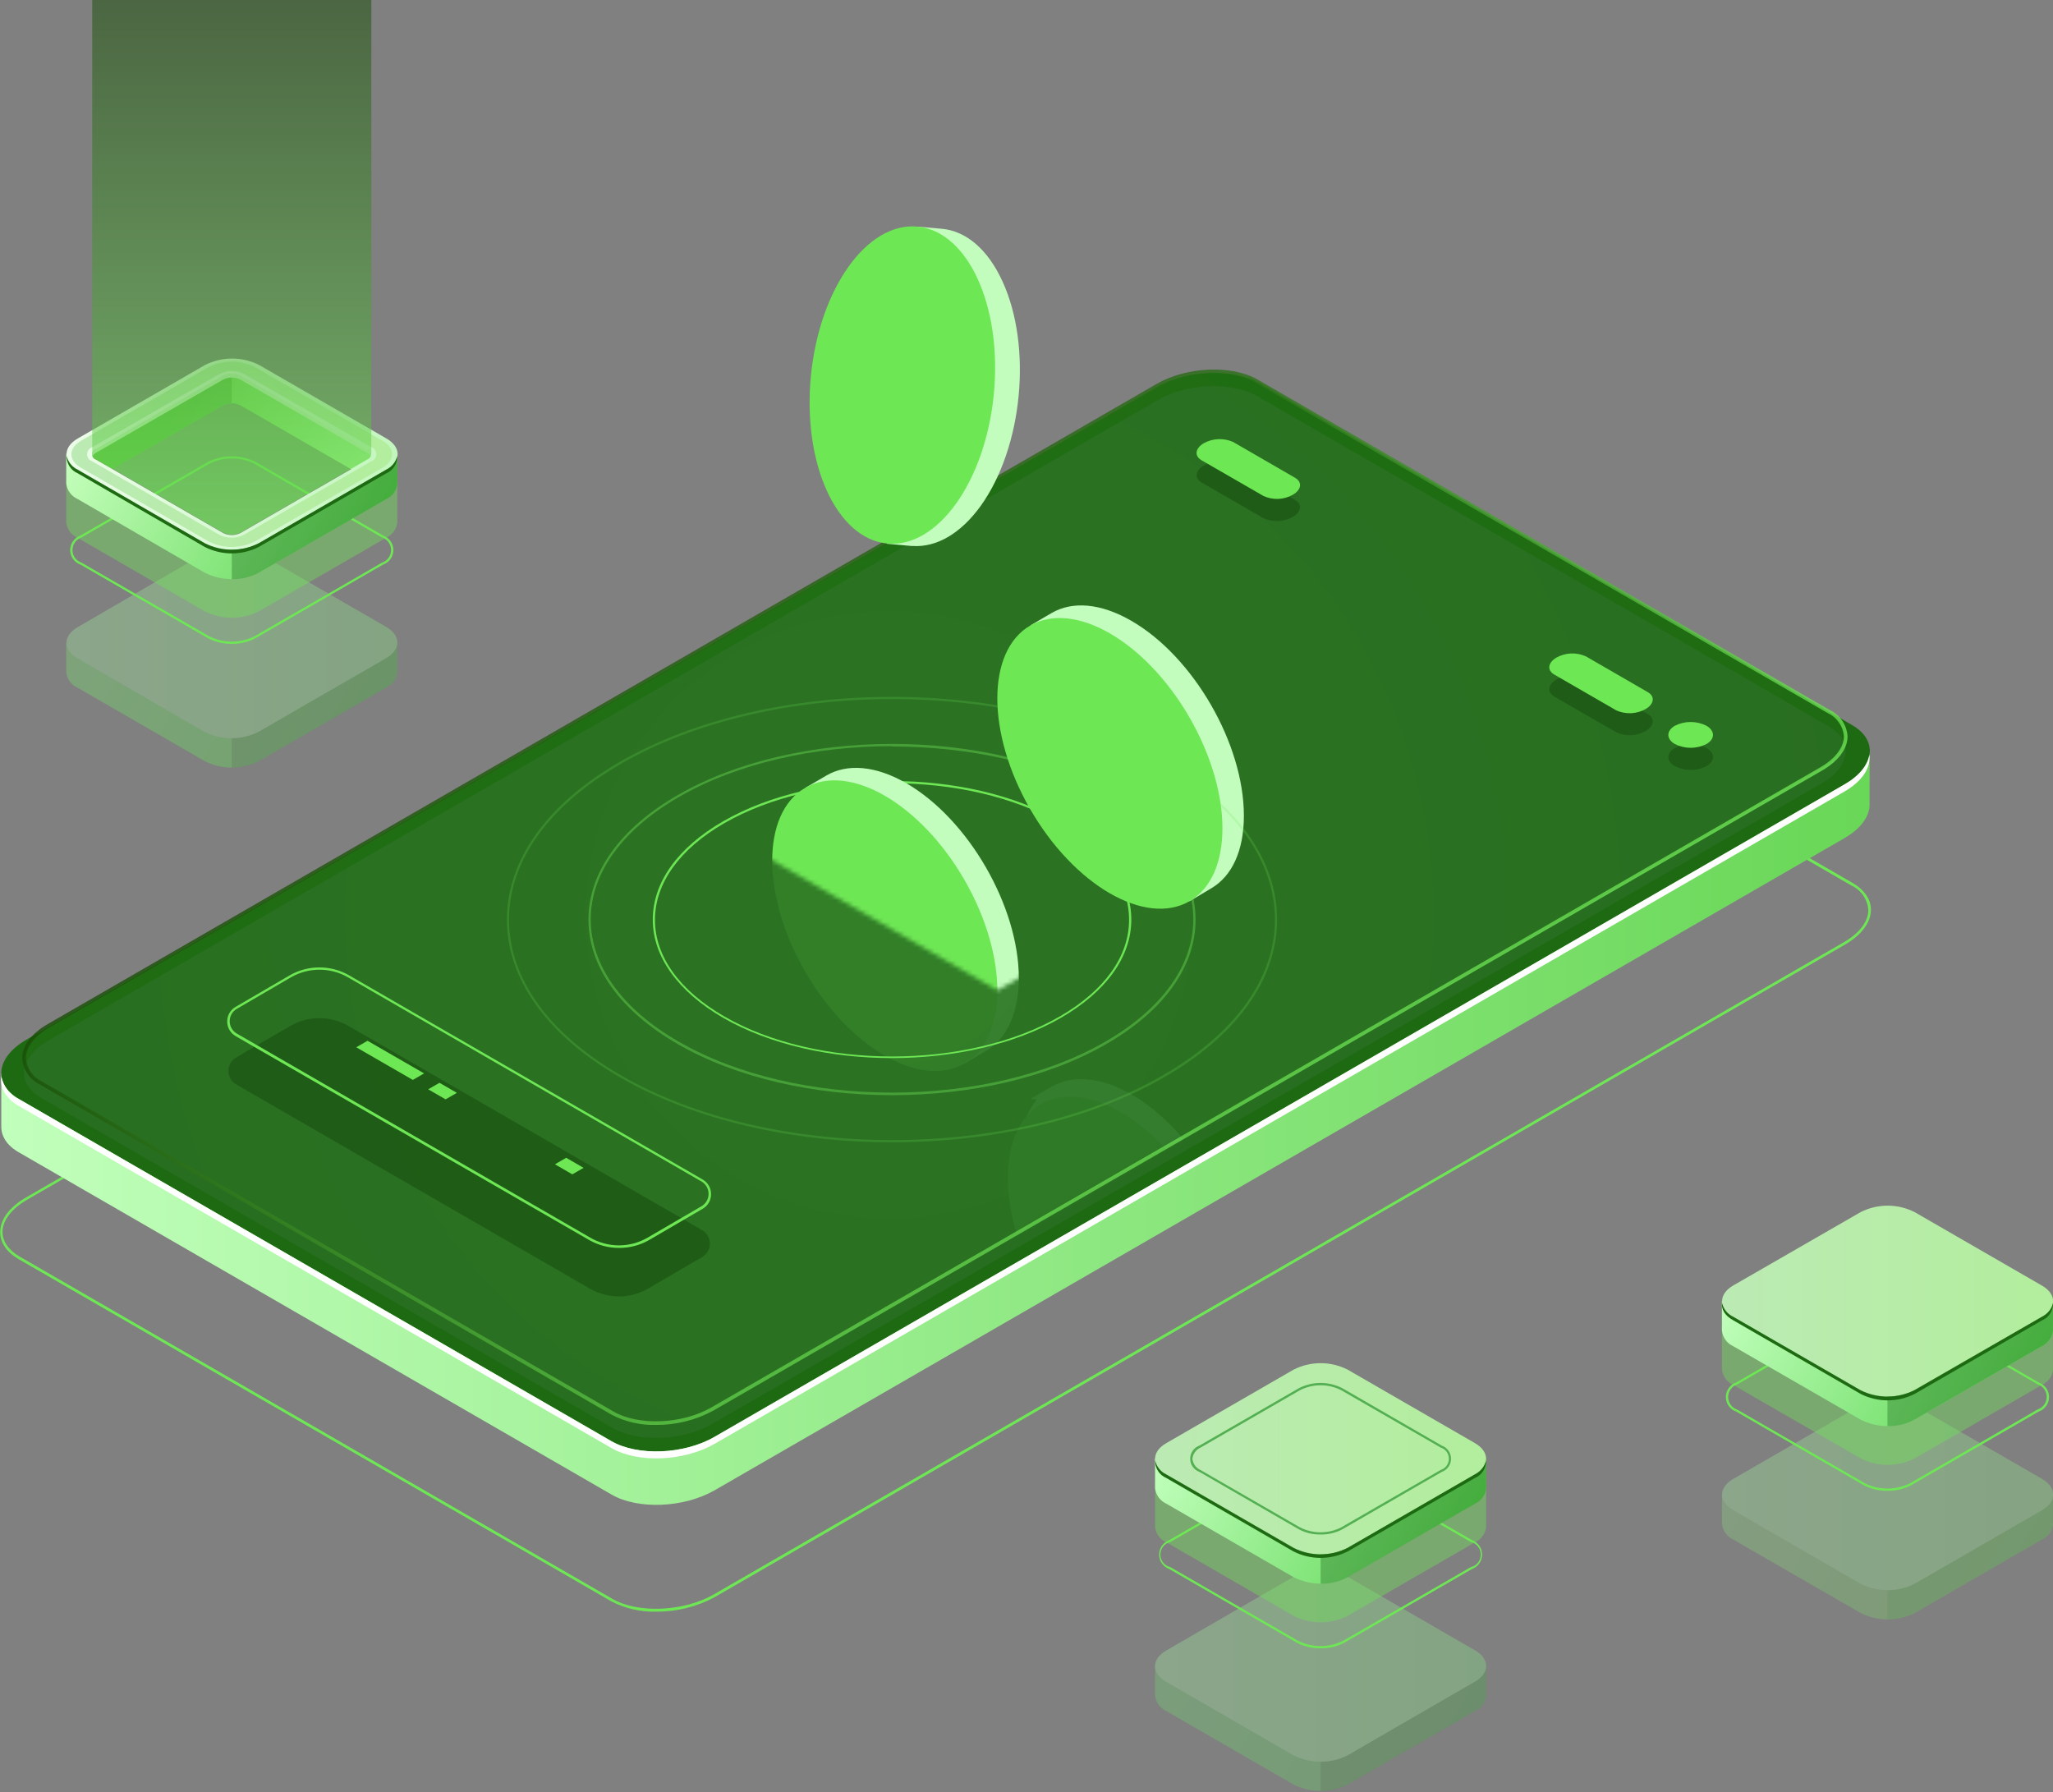 <?xml version="1.0" encoding="UTF-8"?>
<svg xmlns="http://www.w3.org/2000/svg" width="480" height="419" viewBox="0 0 480 419" fill="none">
  <rect x="0" y="0" width="480" height="419" fill="#808080" stroke="none"/>
  <g clip-path="url(#clip0_5_1028)">
    <path d="M153.419 376.783C149.757 376.881 146.131 376.041 142.885 374.345L4.349 294.362C1.565 292.752 0.045 290.525 0.045 288.072C0.045 285.063 2.242 282.173 6.065 279.961L270.255 127.415C277.433 123.277 288.313 122.901 294.588 126.422L433.124 206.404C435.893 208.015 437.428 210.242 437.428 212.695C437.428 215.629 435.231 218.594 431.409 220.806L167.158 373.352C162.942 375.638 158.215 376.818 153.419 376.783ZM143.141 373.773C149.16 377.264 159.86 376.783 166.872 372.765L431.093 220.279C434.749 218.187 436.826 215.418 436.826 212.755C436.738 211.523 436.319 210.338 435.615 209.324C434.911 208.31 433.946 207.504 432.823 206.991L294.287 126.994C288.268 123.503 277.569 123.984 270.541 128.002L6.32 280.488C2.679 282.595 0.587 285.348 0.587 288.012C0.587 290.239 2.017 292.286 4.605 293.776L143.141 373.773Z" fill="#6EE755"></path>
    <path d="M437.127 175.751L417.233 179.167L294.438 108.304C288.268 104.752 277.508 105.189 270.36 109.297L35.469 244.913L0.301 250.933V263.408C0.301 265.68 1.641 267.847 4.455 269.427L142.99 349.41C149.145 352.976 159.905 352.525 167.068 348.416L431.243 195.946C435.081 193.734 437.052 190.904 437.112 188.226L437.127 175.751Z" fill="url(#paint0_linear_5_1028)"></path>
    <path d="M142.99 336.934L4.455 256.952C-1.715 253.385 -0.933 247.17 6.17 243.062L270.406 90.516C277.508 86.408 288.268 86.002 294.483 89.523L433.019 169.505C439.174 173.072 438.406 179.272 431.288 183.38L167.023 335.941C159.905 340.049 149.1 340.486 142.99 336.934Z" fill="#1E6A12"></path>
    <path d="M431.243 183.38L167.023 335.941C159.905 340.035 149.145 340.456 142.945 336.935L4.409 256.952C3.368 256.448 2.457 255.711 1.747 254.797C1.037 253.884 0.548 252.819 0.316 251.685C-0.06 254.258 1.264 256.757 4.409 258.562L142.99 338.545C149.145 342.111 159.905 341.66 167.068 337.552L431.243 185.051C435.502 182.583 437.473 179.377 437.052 176.428C436.691 178.851 434.734 181.379 431.243 183.38Z" fill="white"></path>
    <path opacity="0.51" d="M143.261 333.835L9.661 256.681C3.642 253.235 4.454 247.216 11.332 243.243L270.646 93.571C277.538 89.599 287.952 89.162 293.911 92.608L427.496 169.762C433.516 173.208 432.703 179.212 425.826 183.185L166.526 332.872C159.634 336.844 149.22 337.281 143.261 333.835Z" fill="#31732F"></path>
    <path style="mix-blend-mode:lighten" opacity="0.8" d="M153.359 333.127C149.778 333.229 146.23 332.416 143.051 330.765L9.45 253.611C8.25 253.052 7.223 252.18 6.476 251.086C5.729 249.992 5.291 248.718 5.207 247.396C5.207 244.507 7.359 241.603 11.121 239.436L270.436 89.749C277.433 85.716 288.057 85.234 294.122 88.786L427.722 165.939C428.922 166.499 429.949 167.371 430.696 168.465C431.443 169.558 431.881 170.833 431.965 172.154C431.965 175.043 429.814 177.948 426.051 180.115L166.737 329.802C162.631 332.024 158.028 333.168 153.359 333.127ZM143.472 330.012C149.311 333.383 159.559 332.947 166.3 329.049L425.63 179.377C429.106 177.361 431.108 174.727 431.108 172.154C431.02 170.986 430.62 169.863 429.95 168.903C429.281 167.942 428.366 167.178 427.3 166.692L293.7 89.538C287.862 86.167 277.614 86.528 270.872 90.501L11.542 240.173C8.066 242.19 6.065 244.823 6.065 247.396C6.153 248.564 6.552 249.687 7.222 250.648C7.891 251.609 8.807 252.372 9.872 252.859L143.472 330.012Z" fill="url(#paint1_linear_5_1028)"></path>
    <g opacity="0.1">
      <path style="mix-blend-mode:lighten" opacity="0.5" d="M143.261 330.388L9.661 253.235C3.642 249.789 4.454 243.77 11.332 239.797L270.646 90.125C277.538 86.152 287.952 85.716 293.911 89.162L427.496 166.315C433.516 169.761 432.703 175.766 425.826 179.738L166.526 329.425C159.634 333.398 149.22 333.834 143.261 330.388Z" fill="url(#paint2_radial_5_1028)"></path>
      <mask id="mask0_5_1028" style="mask-type:luminance" maskUnits="userSpaceOnUse" x="5" y="86" width="427" height="247">
        <path d="M143.261 330.388L9.661 253.235C3.642 249.789 4.454 243.77 11.332 239.797L270.646 90.125C277.538 86.152 287.952 85.716 293.911 89.162L427.496 166.315C433.516 169.761 432.703 175.766 425.826 179.738L166.526 329.425C159.634 333.398 149.22 333.834 143.261 330.388Z" fill="white"></path>
      </mask>
      <g mask="url(#mask0_5_1028)">
        <path d="M290.826 301.42C290.826 284.641 279.058 264.235 264.522 255.838C257.238 251.64 250.647 251.324 245.892 254.017L240.895 256.922L242.4 257.057C239.782 260.263 238.247 265.003 238.247 271.037C238.247 287.816 250.03 308.222 264.567 316.604C269.563 319.493 274.228 320.577 278.201 320.08L278.095 321.419L283.136 318.41L283.332 318.289C287.982 315.505 290.826 309.667 290.826 301.42Z" fill="#A7FF9F"></path>
        <path d="M280.613 322.91C290.938 316.976 290.978 297.67 280.701 279.788C270.425 261.907 253.724 252.222 243.398 258.156C233.073 264.09 233.033 283.396 243.31 301.277C253.587 319.159 270.288 328.844 280.613 322.91Z" fill="#6EE755"></path>
      </g>
    </g>
    <path opacity="0.4" d="M398.979 179.122C397.834 179.701 396.568 180.003 395.285 180.003C394.001 180.003 392.736 179.701 391.591 179.122C389.559 177.948 389.559 176.037 391.591 174.863C392.736 174.284 394.001 173.982 395.285 173.982C396.568 173.982 397.834 174.284 398.979 174.863C401.011 176.022 401.011 177.948 398.979 179.122Z" fill="#104009"></path>
    <path opacity="0.4" d="M370.794 158.58L385.24 166.932C387.016 167.956 386.745 169.731 384.743 170.905C383.703 171.496 382.536 171.831 381.34 171.881C380.143 171.93 378.953 171.694 377.866 171.191L363.405 162.854C361.644 161.831 361.9 160.055 363.901 158.866C364.949 158.286 366.117 157.959 367.314 157.909C368.51 157.859 369.702 158.089 370.794 158.58Z" fill="#104009"></path>
    <path opacity="0.4" d="M288.328 108.529L302.775 116.866C304.55 117.89 304.279 119.665 302.278 120.854C301.233 121.434 300.067 121.762 298.873 121.811C297.679 121.861 296.49 121.631 295.401 121.14L280.939 112.818C279.179 111.795 279.434 110.019 281.436 108.845C282.479 108.254 283.646 107.917 284.844 107.862C286.042 107.807 287.235 108.036 288.328 108.529Z" fill="#104009"></path>
    <path d="M398.979 173.945C397.834 174.524 396.568 174.826 395.285 174.826C394.001 174.826 392.736 174.524 391.591 173.945C389.559 172.771 389.559 170.86 391.591 169.671C392.736 169.092 394.001 168.79 395.285 168.79C396.568 168.79 397.834 169.092 398.979 169.671C401.011 170.86 401.011 172.771 398.979 173.945Z" fill="#6EE755"></path>
    <path d="M370.794 153.449L385.24 161.801C387.016 162.809 386.745 164.6 384.743 165.774C383.7 166.357 382.534 166.687 381.339 166.736C380.144 166.786 378.955 166.554 377.866 166.06L363.405 157.708C361.644 156.699 361.9 154.909 363.901 153.735C364.948 153.152 366.116 152.822 367.313 152.772C368.51 152.723 369.702 152.954 370.794 153.449Z" fill="#6EE755"></path>
    <path d="M288.328 103.337L302.775 111.689C304.55 112.713 304.279 114.488 302.278 115.662C301.237 116.253 300.07 116.588 298.874 116.638C297.678 116.687 296.487 116.451 295.401 115.948L280.939 107.611C279.179 106.588 279.434 104.812 281.436 103.623C282.483 103.043 283.652 102.716 284.848 102.666C286.045 102.616 287.236 102.846 288.328 103.337Z" fill="#6EE755"></path>
    <g opacity="0.3">
      <path d="M479.985 356.152V349.41L478.134 348.371C477.607 351.547 473.86 353.653 470.715 354.09L449.392 366.565L440.092 369.921L410.371 354.586L411.063 354.195C408.52 353.006 407.151 350.298 405.781 347.815L403.78 349.004L402.591 349.35V356.257C402.67 357.042 402.953 357.793 403.412 358.435C403.872 359.076 404.491 359.586 405.209 359.914L435.02 377.099C436.981 378.086 439.146 378.6 441.341 378.6C443.536 378.6 445.7 378.086 447.661 377.099L477.427 359.914C478.132 359.591 478.742 359.091 479.198 358.464C479.654 357.837 479.94 357.102 480.03 356.332C480.038 356.272 480.038 356.212 480.03 356.152H479.985Z" fill="url(#paint3_linear_5_1028)"></path>
      <path opacity="0.3" d="M470.715 354.09L449.392 366.565L441.295 369.484V378.604C443.496 378.649 445.672 378.131 447.616 377.099L477.382 359.914C478.087 359.59 478.697 359.091 479.153 358.464C479.609 357.837 479.895 357.102 479.985 356.332C479.993 356.272 479.993 356.211 479.985 356.151V349.41L478.285 348.462H478.104C477.532 351.592 473.83 353.593 470.715 354.09Z" fill="#1ABD17"></path>
      <path d="M435.02 370.237L405.254 353.051C401.763 351.05 401.763 347.769 405.254 345.753L435.02 328.568C436.981 327.581 439.146 327.066 441.341 327.066C443.536 327.066 445.7 327.581 447.661 328.568L477.427 345.753C480.903 347.769 480.903 351.05 477.427 353.051L447.661 370.237C445.702 371.231 443.537 371.749 441.341 371.749C439.144 371.749 436.979 371.231 435.02 370.237Z" fill="url(#paint4_linear_5_1028)"></path>
      <g opacity="0.3">
        <path d="M435.02 370.237L405.254 353.051C401.763 351.05 401.763 347.769 405.254 345.753L435.02 328.568C436.981 327.581 439.146 327.066 441.341 327.066C443.536 327.066 445.7 327.581 447.661 328.568L477.427 345.753C480.903 347.769 480.903 351.05 477.427 353.051L447.661 370.237C445.702 371.231 443.537 371.749 441.341 371.749C439.144 371.749 436.979 371.231 435.02 370.237Z" fill="#05FF00"></path>
      </g>
    </g>
    <path d="M441.295 348.522C439.341 348.557 437.41 348.096 435.682 347.182L405.917 329.997C405.214 329.75 404.605 329.291 404.174 328.683C403.743 328.075 403.512 327.349 403.512 326.604C403.512 325.859 403.743 325.132 404.174 324.524C404.605 323.916 405.214 323.457 405.917 323.21L435.682 306.025C437.421 305.149 439.341 304.693 441.288 304.693C443.235 304.693 445.155 305.149 446.894 306.025L476.674 323.21C477.377 323.457 477.986 323.916 478.417 324.524C478.848 325.132 479.079 325.859 479.079 326.604C479.079 327.349 478.848 328.075 478.417 328.683C477.986 329.291 477.377 329.75 476.674 329.997L446.909 347.182C445.181 348.096 443.25 348.557 441.295 348.522ZM441.295 305.212C439.432 305.175 437.589 305.61 435.938 306.476L406.172 323.662C405.554 323.867 405.017 324.262 404.636 324.79C404.255 325.318 404.05 325.953 404.05 326.604C404.05 327.255 404.255 327.89 404.636 328.418C405.017 328.946 405.554 329.34 406.172 329.546L435.938 346.731C437.597 347.569 439.429 348.006 441.288 348.006C443.146 348.006 444.979 347.569 446.638 346.731L476.404 329.516C477.022 329.31 477.559 328.916 477.94 328.388C478.321 327.86 478.526 327.225 478.526 326.574C478.526 325.922 478.321 325.288 477.94 324.76C477.559 324.232 477.022 323.837 476.404 323.632L446.638 306.446C444.989 305.592 443.152 305.168 441.295 305.212Z" fill="#6EE755"></path>
    <path opacity="0.4" d="M479.985 320.005V309.817L478.134 308.779C477.607 311.969 473.86 314.061 470.715 314.497L449.392 326.972L440.092 330.328L410.371 314.994L411.063 314.602C408.52 313.414 407.151 310.705 405.781 308.222L403.78 309.411L402.591 309.757V320.11C402.67 320.895 402.953 321.646 403.412 322.288C403.872 322.929 404.491 323.439 405.209 323.767L435.02 340.952C436.979 341.946 439.144 342.464 441.341 342.464C443.537 342.464 445.702 341.946 447.661 340.952L477.427 323.767C478.132 323.444 478.742 322.945 479.198 322.317C479.654 321.69 479.94 320.956 480.03 320.185C480.038 320.125 480.038 320.065 480.03 320.005H479.985Z" fill="#6EE755"></path>
    <path d="M479.985 310.946V304.204L478.134 303.166C477.607 306.356 473.86 308.448 470.715 308.884L449.392 321.359L440.092 324.715L410.371 309.381L411.063 308.99C408.52 307.801 407.151 305.092 405.781 302.609L403.78 303.813L402.591 304.144V311.051C402.67 311.837 402.953 312.587 403.412 313.229C403.872 313.871 404.491 314.381 405.209 314.708L435.02 331.893C436.979 332.887 439.144 333.406 441.341 333.406C443.537 333.406 445.702 332.887 447.661 331.893L477.427 314.708C478.132 314.385 478.742 313.886 479.198 313.258C479.654 312.631 479.94 311.897 480.03 311.127C480.038 311.067 480.038 311.006 480.03 310.946H479.985Z" fill="url(#paint5_linear_5_1028)"></path>
    <path opacity="0.3" d="M470.715 308.884L449.392 321.359L441.295 324.279V333.398C443.496 333.443 445.672 332.925 447.616 331.893L477.382 314.708C478.087 314.385 478.697 313.886 479.153 313.258C479.609 312.631 479.895 311.897 479.985 311.126C479.993 311.066 479.993 311.006 479.985 310.946V304.204L478.285 303.256H478.104C477.532 306.386 473.83 308.448 470.715 308.884Z" fill="#064C05"></path>
    <path d="M435.02 325.001L405.254 307.816C401.763 305.799 401.763 302.519 405.254 300.517L435.02 283.377C436.979 282.383 439.144 281.865 441.341 281.865C443.537 281.865 445.702 282.383 447.661 283.377L477.427 300.562C480.903 302.564 480.903 305.844 477.427 307.861L447.616 325.001C445.661 325.981 443.505 326.491 441.318 326.491C439.132 326.491 436.975 325.981 435.02 325.001Z" fill="url(#paint6_linear_5_1028)"></path>
    <path d="M477.382 307.861L447.616 325.001C445.655 325.988 443.491 326.502 441.296 326.502C439.1 326.502 436.936 325.988 434.975 325.001L405.209 307.816C404.56 307.509 403.989 307.058 403.54 306.498C403.092 305.937 402.777 305.281 402.621 304.58C402.41 306.085 403.283 307.59 405.209 308.643L435.02 325.874C436.979 326.868 439.144 327.386 441.341 327.386C443.537 327.386 445.703 326.868 447.661 325.874L477.427 308.688C478.222 308.358 478.895 307.791 479.356 307.064C479.816 306.336 480.041 305.485 480 304.625C479.84 305.329 479.52 305.986 479.066 306.547C478.612 307.108 478.036 307.557 477.382 307.861Z" fill="#1E6A12"></path>
    <g opacity="0.3">
      <path d="M347.469 396.255V389.513L345.603 388.475C345.076 391.665 341.329 393.757 338.199 394.194L316.86 406.669L307.56 410.024L277.839 394.69L278.532 394.299C275.988 393.11 274.619 390.401 273.25 387.918L271.248 389.122L270.059 389.453V396.361C270.138 397.146 270.421 397.897 270.881 398.538C271.34 399.18 271.96 399.69 272.678 400.017L302.444 417.203C304.402 418.197 306.568 418.715 308.764 418.715C310.96 418.715 313.126 418.197 315.084 417.203L344.85 400.017C345.558 399.696 346.171 399.198 346.63 398.57C347.088 397.943 347.377 397.208 347.469 396.436C347.469 396.436 347.469 396.315 347.469 396.255Z" fill="url(#paint7_linear_5_1028)"></path>
      <path opacity="0.3" d="M338.199 394.224L316.86 406.699L308.764 409.618V418.738C310.965 418.783 313.14 418.265 315.084 417.233L344.85 400.048C345.558 399.726 346.171 399.228 346.63 398.601C347.088 397.973 347.377 397.238 347.469 396.466C347.469 396.466 347.469 396.346 347.469 396.285V389.544L345.753 388.596H345.573C345.001 391.696 341.299 393.757 338.199 394.224Z" fill="#064C05"></path>
      <path d="M302.444 410.356L272.678 393.17C269.187 391.154 269.187 387.873 272.678 385.872L302.444 368.641C304.402 367.647 306.568 367.129 308.764 367.129C310.96 367.129 313.126 367.647 315.084 368.641L344.85 385.827C348.326 387.828 348.326 391.109 344.85 393.125L315.084 410.356C313.124 411.343 310.959 411.857 308.764 411.857C306.569 411.857 304.404 411.343 302.444 410.356Z" fill="url(#paint8_linear_5_1028)"></path>
      <g opacity="0.3">
        <path d="M302.444 410.356L272.678 393.17C269.187 391.154 269.187 387.873 272.678 385.872L302.444 368.641C304.402 367.647 306.568 367.129 308.764 367.129C310.96 367.129 313.126 367.647 315.084 368.641L344.85 385.827C348.326 387.828 348.326 391.109 344.85 393.125L315.084 410.356C313.124 411.343 310.959 411.857 308.764 411.857C306.569 411.857 304.404 411.343 302.444 410.356Z" fill="#05FF00"></path>
      </g>
    </g>
    <path d="M308.764 385.345C306.809 385.388 304.876 384.927 303.151 384.006L273.385 366.821C272.687 366.571 272.084 366.111 271.657 365.505C271.23 364.899 271.001 364.176 271.001 363.435C271.001 362.694 271.23 361.971 271.657 361.365C272.084 360.758 272.687 360.299 273.385 360.049L303.151 342.864C304.89 341.981 306.813 341.521 308.764 341.521C310.715 341.521 312.638 341.981 314.377 342.864L344.143 360.049C344.841 360.299 345.444 360.758 345.871 361.365C346.297 361.971 346.527 362.694 346.527 363.435C346.527 364.176 346.297 364.899 345.871 365.505C345.444 366.111 344.841 366.571 344.143 366.821L314.377 384.006C312.652 384.927 310.719 385.388 308.764 385.345ZM303.407 383.555C305.065 384.393 306.898 384.83 308.756 384.83C310.615 384.83 312.447 384.393 314.106 383.555L343.872 366.369C344.537 366.218 345.131 365.845 345.556 365.312C345.981 364.779 346.213 364.117 346.213 363.435C346.213 362.753 345.981 362.091 345.556 361.558C345.131 361.025 344.537 360.652 343.872 360.5L314.106 343.315C312.45 342.47 310.616 342.029 308.756 342.029C306.897 342.029 305.063 342.47 303.407 343.315L273.641 360.5C272.976 360.652 272.382 361.025 271.957 361.558C271.532 362.091 271.3 362.753 271.3 363.435C271.3 364.117 271.532 364.779 271.957 365.312C272.382 365.845 272.976 366.218 273.641 366.369L303.407 383.555Z" fill="#6EE755"></path>
    <path opacity="0.4" d="M347.469 356.844V346.641L345.603 345.603C345.076 348.793 341.329 350.885 338.199 351.321L316.86 363.796L307.56 367.137L277.839 351.803L278.532 351.411C275.988 350.222 274.619 347.514 273.25 345.031L271.248 346.235L270.059 346.566V356.934C270.132 357.719 270.413 358.471 270.873 359.111C271.333 359.752 271.956 360.257 272.678 360.576L302.444 377.761C304.402 378.755 306.568 379.273 308.764 379.273C310.96 379.273 313.126 378.755 315.084 377.761L344.85 360.576C345.558 360.255 346.171 359.756 346.63 359.129C347.088 358.501 347.377 357.766 347.469 356.994C347.469 356.994 347.469 356.874 347.469 356.814V356.844Z" fill="#6EE755"></path>
    <path d="M347.469 347.769V341.028L345.603 339.989C345.076 343.179 341.329 345.271 338.199 345.708L316.86 358.183L307.56 361.539L277.839 346.204L278.532 345.813C275.988 344.624 274.619 341.915 273.25 339.448L271.248 340.636L270.059 340.967V347.89C270.141 348.672 270.425 349.42 270.884 350.059C271.344 350.697 271.962 351.205 272.678 351.531L302.444 368.717C304.402 369.711 306.568 370.229 308.764 370.229C310.96 370.229 313.126 369.711 315.084 368.717L344.85 351.531C345.558 351.21 346.171 350.712 346.63 350.084C347.088 349.457 347.377 348.722 347.469 347.95C347.469 347.95 347.469 347.829 347.469 347.769Z" fill="url(#paint9_linear_5_1028)"></path>
    <path opacity="0.3" d="M338.199 345.708L316.86 358.183L308.764 361.117V370.237C310.965 370.282 313.14 369.764 315.084 368.732L344.85 351.547C345.558 351.226 346.171 350.727 346.63 350.1C347.088 349.472 347.377 348.737 347.469 347.965C347.469 347.965 347.469 347.845 347.469 347.785V341.043L345.753 340.095H345.572C345.001 343.21 341.299 345.286 338.199 345.708Z" fill="#064C05"></path>
    <path d="M302.444 361.87L272.678 344.684C269.187 342.668 269.187 339.387 272.678 337.386L302.444 320.201C304.402 319.207 306.568 318.688 308.764 318.688C310.96 318.688 313.126 319.207 315.084 320.201L344.85 337.386C348.326 339.402 348.326 342.668 344.85 344.684L315.084 361.87C313.126 362.864 310.96 363.382 308.764 363.382C306.568 363.382 304.402 362.864 302.444 361.87Z" fill="url(#paint10_linear_5_1028)"></path>
    <path d="M308.764 358.74C306.998 358.779 305.252 358.365 303.693 357.536L280.443 344.113C279.807 343.887 279.257 343.47 278.868 342.919C278.478 342.368 278.27 341.71 278.27 341.035C278.27 340.361 278.478 339.702 278.868 339.151C279.257 338.6 279.807 338.183 280.443 337.958L303.693 324.534C305.263 323.734 307.001 323.316 308.764 323.316C310.527 323.316 312.265 323.734 313.835 324.534L337.085 337.958C337.721 338.183 338.271 338.6 338.66 339.151C339.049 339.702 339.258 340.361 339.258 341.035C339.258 341.71 339.049 342.368 338.66 342.919C338.271 343.47 337.721 343.887 337.085 344.113L313.835 357.536C312.276 358.365 310.53 358.779 308.764 358.74ZM303.948 357.084C305.438 357.842 307.085 358.236 308.756 358.236C310.427 358.236 312.075 357.842 313.564 357.084L336.829 343.661C337.387 343.485 337.875 343.135 338.221 342.663C338.567 342.191 338.754 341.621 338.754 341.035C338.754 340.45 338.567 339.88 338.221 339.407C337.875 338.935 337.387 338.586 336.829 338.409L313.564 325.001C312.075 324.244 310.427 323.849 308.756 323.849C307.085 323.849 305.438 324.244 303.948 325.001L280.699 338.424C280.176 338.651 279.724 339.014 279.388 339.474C279.052 339.934 278.845 340.476 278.787 341.043C278.846 341.611 279.054 342.153 279.39 342.616C279.725 343.078 280.177 343.444 280.699 343.676L303.948 357.084Z" fill="#53AF51"></path>
    <path d="M344.85 344.684L315.084 361.87C313.126 362.864 310.96 363.382 308.764 363.382C306.567 363.382 304.402 362.864 302.444 361.87L272.678 344.684C272.028 344.378 271.457 343.927 271.009 343.367C270.56 342.806 270.246 342.15 270.089 341.449C270.055 342.311 270.284 343.164 270.747 343.892C271.209 344.621 271.883 345.191 272.678 345.527L302.444 362.712C304.404 363.7 306.569 364.214 308.764 364.214C310.959 364.214 313.124 363.7 315.084 362.712L344.85 345.527C345.645 345.192 346.318 344.622 346.778 343.893C347.238 343.163 347.463 342.31 347.423 341.449C347.27 342.149 346.958 342.804 346.512 343.365C346.066 343.926 345.497 344.377 344.85 344.684Z" fill="#1E6A12"></path>
    <g opacity="0.3">
      <path d="M92.894 157.015V150.274L91.028 149.235C90.501 152.41 86.754 154.517 83.624 154.954L62.285 167.414L52.986 170.785L23.265 155.45L23.957 155.044C21.414 153.87 20.045 151.146 18.675 148.678L16.674 149.867L15.485 150.198V157.121C15.556 157.906 15.836 158.659 16.297 159.299C16.757 159.94 17.381 160.445 18.103 160.762L47.869 177.948C49.828 178.942 51.993 179.46 54.19 179.46C56.386 179.46 58.551 178.942 60.51 177.948L90.276 160.762C90.984 160.441 91.596 159.943 92.055 159.315C92.514 158.688 92.803 157.953 92.894 157.181V157.015Z" fill="url(#paint11_linear_5_1028)"></path>
      <path opacity="0.3" d="M83.624 154.954L62.286 167.414L54.19 170.348V179.468C56.39 179.513 58.566 178.995 60.51 177.963L90.276 160.778C90.984 160.457 91.597 159.958 92.055 159.331C92.514 158.703 92.803 157.968 92.894 157.196V157.031V150.289L91.194 149.341H91.013C90.411 152.456 86.724 154.517 83.624 154.954Z" fill="#0A4608"></path>
      <path d="M47.869 171.101L18.179 153.915C14.688 151.899 14.688 148.633 18.179 146.617L47.869 129.371C49.828 128.377 51.993 127.859 54.19 127.859C56.386 127.859 58.551 128.377 60.51 129.371L90.276 146.557C93.767 148.573 93.767 151.839 90.276 153.855L60.51 171.041C58.556 172.044 56.393 172.572 54.197 172.583C52.001 172.593 49.833 172.086 47.869 171.101Z" fill="url(#paint12_linear_5_1028)"></path>
      <g opacity="0.3">
        <path d="M47.869 171.101L18.179 153.915C14.688 151.899 14.688 148.633 18.179 146.617L47.869 129.371C49.828 128.377 51.993 127.859 54.19 127.859C56.386 127.859 58.551 128.377 60.51 129.371L90.276 146.557C93.767 148.573 93.767 151.839 90.276 153.855L60.51 171.041C58.556 172.044 56.393 172.572 54.197 172.583C52.001 172.593 49.833 172.086 47.869 171.101Z" fill="#05FF00"></path>
      </g>
    </g>
    <path d="M54.19 150.515C52.235 150.55 50.304 150.089 48.577 149.175L18.811 131.99C18.108 131.743 17.499 131.284 17.068 130.676C16.637 130.068 16.406 129.342 16.406 128.597C16.406 127.852 16.637 127.125 17.068 126.517C17.499 125.909 18.108 125.45 18.811 125.203L48.577 108.018C50.318 107.142 52.24 106.686 54.19 106.686C56.139 106.686 58.061 107.142 59.803 108.018L89.568 125.203C90.271 125.45 90.88 125.909 91.311 126.517C91.742 127.125 91.973 127.852 91.973 128.597C91.973 129.342 91.742 130.068 91.311 130.676C90.88 131.284 90.271 131.743 89.568 131.99L59.803 149.175C58.075 150.089 56.144 150.55 54.19 150.515ZM54.19 107.19C52.329 107.158 50.491 107.598 48.847 108.469L19.066 125.655C18.448 125.86 17.911 126.255 17.53 126.783C17.149 127.311 16.944 127.945 16.944 128.597C16.944 129.248 17.149 129.882 17.53 130.411C17.911 130.939 18.448 131.333 19.066 131.539L48.847 148.724C50.506 149.562 52.339 149.999 54.197 149.999C56.056 149.999 57.888 149.562 59.547 148.724L89.312 131.539C89.931 131.333 90.468 130.939 90.849 130.411C91.23 129.882 91.436 129.248 91.436 128.597C91.436 127.945 91.23 127.311 90.849 126.783C90.468 126.255 89.931 125.86 89.312 125.655L59.547 108.469C57.897 107.598 56.054 107.158 54.19 107.19Z" fill="#6EE755"></path>
    <path opacity="0.4" d="M92.894 121.998V111.81L91.028 110.772C90.501 113.947 86.754 116.054 83.624 116.49L62.286 128.965L52.986 132.381L23.265 117.047L23.957 116.655C21.414 115.467 20.045 112.758 18.675 110.275L16.674 111.464L15.485 111.81V122.163C15.581 122.946 15.88 123.689 16.352 124.32C16.825 124.951 17.455 125.448 18.179 125.76L47.869 142.915C49.828 143.909 51.993 144.427 54.19 144.427C56.386 144.427 58.551 143.909 60.51 142.915L90.276 125.73C90.984 125.409 91.597 124.91 92.055 124.283C92.514 123.655 92.803 122.92 92.894 122.148V121.968V121.998Z" fill="#6EE755"></path>
    <path d="M92.894 112.939V106.197L91.028 105.158C90.501 108.334 86.754 110.44 83.624 110.877L62.286 123.352L52.986 126.708L23.265 111.313L23.957 110.922C21.414 109.733 20.045 107.024 18.675 104.542L16.674 105.73L15.485 106.076V112.984C15.564 113.769 15.847 114.52 16.306 115.161C16.766 115.803 17.385 116.313 18.103 116.64L47.869 133.886C49.83 134.873 51.994 135.387 54.19 135.387C56.385 135.387 58.549 134.873 60.51 133.886L90.276 116.701C90.984 116.38 91.597 115.881 92.055 115.254C92.514 114.626 92.803 113.891 92.894 113.119V112.939Z" fill="url(#paint13_linear_5_1028)"></path>
    <path opacity="0.3" d="M83.624 110.877L62.286 123.352L54.19 126.271V135.391C56.39 135.436 58.566 134.918 60.51 133.886L90.276 116.701C90.984 116.38 91.597 115.881 92.055 115.254C92.514 114.626 92.803 113.891 92.894 113.119V112.939V106.197L91.194 105.249H91.013C90.411 108.379 86.724 110.44 83.624 110.877Z" fill="#064C05"></path>
    <path d="M23.957 110.982L52.173 94.76C52.801 94.445 53.494 94.281 54.197 94.281C54.9 94.281 55.593 94.445 56.221 94.76L83.925 110.756L83.624 110.937C86.754 110.501 90.501 108.394 91.028 105.219L59.923 87.913L50.894 85.52L43.52 89.854L18.69 104.662C20.045 107.085 21.414 109.808 23.957 110.982Z" fill="url(#paint14_linear_5_1028)"></path>
    <path opacity="0.3" d="M54.19 86.348L50.879 85.46L43.505 89.794L18.675 104.602C20.045 107.085 21.414 109.794 23.957 110.982L52.173 94.76C52.79 94.42 53.485 94.249 54.19 94.263V86.348Z" fill="#064C05"></path>
    <path d="M47.869 127.024L18.179 109.809C14.688 107.807 14.688 104.527 18.179 102.51L47.945 85.325C49.905 84.338 52.07 83.823 54.265 83.823C56.46 83.823 58.625 84.338 60.585 85.325L90.351 102.51C93.842 104.527 93.842 107.807 90.351 109.809L60.585 126.994C58.619 128.005 56.441 128.535 54.231 128.54C52.02 128.545 49.84 128.026 47.869 127.024ZM56.221 87.898C55.593 87.583 54.9 87.419 54.197 87.419C53.494 87.419 52.801 87.583 52.173 87.898L22.407 105.083C22.159 105.164 21.943 105.321 21.79 105.532C21.637 105.742 21.554 105.996 21.554 106.257C21.554 106.518 21.637 106.772 21.79 106.983C21.943 107.194 22.159 107.35 22.407 107.431L52.173 124.616C52.801 124.931 53.494 125.095 54.197 125.095C54.9 125.095 55.593 124.931 56.221 124.616L85.987 107.431C86.228 107.343 86.436 107.184 86.583 106.974C86.73 106.764 86.809 106.513 86.809 106.257C86.809 106.001 86.73 105.751 86.583 105.541C86.436 105.331 86.228 105.171 85.987 105.083L56.221 87.898Z" fill="url(#paint15_linear_5_1028)"></path>
    <path d="M85.987 105.023L56.221 87.838C55.593 87.523 54.9 87.359 54.197 87.359C53.494 87.359 52.801 87.523 52.173 87.838L22.407 105.023C21.655 105.46 21.414 106.061 21.655 106.618C21.824 106.298 22.087 106.035 22.407 105.866L52.173 88.741C52.801 88.426 53.494 88.262 54.197 88.262C54.9 88.262 55.593 88.426 56.221 88.741L85.987 105.926C86.304 106.096 86.561 106.358 86.724 106.678C86.965 106.061 86.724 105.46 85.987 105.023Z" fill="white"></path>
    <path d="M90.276 109.808L60.51 126.994C58.551 127.988 56.386 128.506 54.189 128.506C51.993 128.506 49.828 127.988 47.869 126.994L18.178 109.808C17.529 109.507 16.957 109.059 16.508 108.5C16.059 107.942 15.745 107.288 15.59 106.588C15.557 107.448 15.787 108.298 16.249 109.024C16.712 109.75 17.385 110.318 18.178 110.651L47.869 127.867C49.828 128.861 51.993 129.379 54.189 129.379C56.386 129.379 58.551 128.861 60.51 127.867L90.276 110.681C91.069 110.348 91.742 109.78 92.205 109.054C92.667 108.328 92.897 107.478 92.864 106.618C92.705 107.312 92.388 107.961 91.94 108.514C91.491 109.067 90.922 109.51 90.276 109.808Z" fill="#1E6A12"></path>
    <path d="M48.712 126.542L18.946 109.357C15.936 107.611 15.936 104.842 18.946 103.037L48.712 85.851C50.408 84.985 52.285 84.533 54.19 84.533C56.094 84.533 57.971 84.985 59.667 85.851L89.433 103.037C92.443 104.782 92.443 107.551 89.433 109.357L59.667 126.542C57.971 127.409 56.094 127.861 54.19 127.861C52.285 127.861 50.408 127.409 48.712 126.542ZM57.049 87.416C56.164 86.963 55.184 86.727 54.19 86.727C53.195 86.727 52.215 86.963 51.33 87.416L21.564 104.541C21.217 104.658 20.916 104.88 20.702 105.177C20.488 105.474 20.373 105.831 20.373 106.197C20.373 106.563 20.488 106.92 20.702 107.217C20.916 107.514 21.217 107.736 21.564 107.852L51.285 125.037C52.173 125.482 53.152 125.714 54.144 125.714C55.137 125.714 56.116 125.482 57.004 125.037L86.784 107.852C87.132 107.736 87.433 107.514 87.647 107.217C87.861 106.92 87.976 106.563 87.976 106.197C87.976 105.831 87.861 105.474 87.647 105.177C87.433 104.88 87.132 104.658 86.784 104.541L57.049 87.416Z" fill="url(#paint16_linear_5_1028)"></path>
    <path opacity="0.4" d="M56.221 87.838C55.593 87.523 54.9 87.359 54.197 87.359C53.494 87.359 52.801 87.523 52.173 87.838L22.407 105.023C22.159 105.104 21.943 105.26 21.79 105.471C21.637 105.682 21.554 105.936 21.554 106.197C21.554 106.458 21.637 106.712 21.79 106.922C21.943 107.133 22.159 107.29 22.407 107.371L52.173 124.556C52.801 124.871 53.494 125.035 54.197 125.035C54.9 125.035 55.593 124.871 56.221 124.556L85.987 107.371C86.228 107.283 86.436 107.123 86.583 106.913C86.73 106.703 86.809 106.453 86.809 106.197C86.809 105.941 86.73 105.69 86.583 105.48C86.436 105.27 86.228 105.111 85.987 105.023L56.221 87.838Z" fill="#6EE755"></path>
    <path style="mix-blend-mode:lighten" opacity="0.5" d="M86.815 106.167V-0.045H21.565V106.122C21.581 106.38 21.669 106.629 21.817 106.842C21.966 107.054 22.17 107.221 22.407 107.325L52.173 124.511C52.801 124.826 53.494 124.99 54.197 124.99C54.9 124.99 55.593 124.826 56.221 124.511L85.987 107.325C86.21 107.216 86.402 107.052 86.546 106.85C86.691 106.648 86.783 106.413 86.815 106.167Z" fill="url(#paint17_linear_5_1028)"></path>
    <path d="M290.826 190.709C290.826 173.93 279.058 153.524 264.521 145.142C257.238 140.929 250.647 140.537 245.892 143.306L240.895 146.226L242.4 146.361C239.782 149.566 238.247 154.292 238.247 160.326C238.247 177.105 250.03 197.511 264.567 205.908C269.563 208.782 274.228 209.881 278.201 209.384L278.095 210.723L283.136 207.714L283.332 207.593C287.982 204.794 290.826 198.97 290.826 190.709Z" fill="#C3FDBE"></path>
    <path d="M278.103 210.693C288.381 204.758 288.383 185.519 278.106 167.719C267.83 149.919 251.167 140.301 240.889 146.235C230.61 152.169 230.609 171.409 240.886 189.208C251.162 207.008 267.825 216.627 278.103 210.693Z" fill="#6EE755"></path>
    <path d="M229.353 118.19C239.105 104.526 241.392 81.066 234.395 65.807C230.903 58.147 225.757 54.009 220.279 53.497L214.546 52.986L215.644 53.934C211.641 55.017 207.638 57.982 204.147 62.963C194.411 76.627 192.108 100.072 199.106 115.346C200.881 119.806 204.047 123.574 208.135 126.091L207.277 127.114L213.101 127.641H213.176H213.402C218.849 128.002 224.568 124.857 229.353 118.19Z" fill="#C3FDBE"></path>
    <path d="M232.367 92.076C234.334 71.617 226.351 54.111 214.537 52.976C202.724 51.84 191.553 67.505 189.586 87.964C187.62 108.423 195.603 125.928 207.416 127.064C219.23 128.199 230.401 112.534 232.367 92.076Z" fill="#6EE755"></path>
    <g opacity="0.1">
      <path d="M238.202 228.691C238.202 211.912 226.419 191.506 211.897 183.109C204.614 178.911 198.022 178.519 193.252 181.288L188.286 184.193L189.791 184.328C187.157 187.533 185.638 192.274 185.638 198.293C185.638 215.087 197.42 235.493 211.957 243.875C216.003 246.485 220.789 247.706 225.591 247.351L225.486 248.69L230.527 245.681L230.738 245.56C235.358 242.746 238.202 236.907 238.202 228.691Z" fill="#A7FF9F"></path>
      <path d="M225.473 248.646C235.752 242.712 235.753 223.472 225.476 205.673C215.2 187.873 198.537 178.254 188.259 184.188C177.981 190.122 177.979 209.362 188.256 227.162C198.532 244.961 215.195 254.58 225.473 248.646Z" fill="#6EE755"></path>
    </g>
    <path opacity="0.4" d="M208.556 256.034C190.408 256.034 172.26 252.046 158.43 244.071C144.992 236.306 137.588 226.012 137.588 214.982C137.588 203.951 144.992 193.643 158.43 185.893C186.074 169.927 231.039 169.927 258.683 185.893C272.121 193.643 279.525 203.951 279.525 214.982C279.525 226.012 272.121 236.306 258.683 244.071C244.868 252.046 226.72 256.034 208.556 256.034ZM208.556 174.441C190.498 174.441 172.44 178.399 158.701 186.345C145.428 194.004 138.115 204.177 138.115 214.937C138.115 225.696 145.428 235.914 158.701 243.529C186.194 259.405 230.933 259.405 258.427 243.529C271.7 235.869 278.998 225.696 278.998 214.937C278.998 204.177 271.7 193.959 258.427 186.345C244.673 178.399 226.615 174.517 208.556 174.517V174.441Z" fill="#6EE755"></path>
    <path opacity="0.2" d="M208.556 267.049C185.517 267.049 162.493 261.978 144.947 251.85C127.912 242.009 118.522 228.917 118.522 214.982C118.522 201.047 127.912 187.895 144.947 178.098C180.025 157.858 237.088 157.858 272.166 178.098C289.216 187.94 298.591 201.032 298.591 214.982C298.591 228.932 289.216 242.069 272.166 251.85C254.635 261.978 231.596 267.049 208.556 267.049ZM208.556 163.426C185.623 163.426 162.674 168.467 145.218 178.55C128.333 188.301 119.003 201.228 119.003 214.982C119.003 228.736 128.288 241.663 145.172 251.399C180.1 271.579 236.968 271.579 271.865 251.399C288.78 241.663 298.08 228.691 298.08 214.982C298.08 201.273 288.78 188.301 271.91 178.565C254.439 168.497 231.505 163.426 208.556 163.426Z" fill="#6EE755"></path>
    <path d="M208.556 247.366C194.26 247.366 179.964 244.221 169.054 237.946C158.52 231.821 152.621 223.665 152.621 214.982C152.621 206.299 158.46 198.143 169.054 192.018C190.844 179.453 226.238 179.453 248.059 192.018C258.668 198.143 264.506 206.299 264.506 214.982C264.506 223.665 258.668 231.821 248.059 237.946C237.179 244.221 222.837 247.366 208.556 247.366ZM208.556 183.109C194.351 183.109 180.13 186.224 169.31 192.47C158.881 198.489 153.133 206.495 153.133 215.042C153.133 223.59 158.881 231.595 169.325 237.615C190.965 250.12 226.163 250.12 247.803 237.615C258.231 231.595 263.98 223.605 263.98 215.042C263.98 206.48 258.231 198.564 247.803 192.47C236.983 186.224 222.837 183.109 208.556 183.109Z" fill="#6EE755"></path>
    <mask id="mask1_5_1028" style="mask-type:luminance" maskUnits="userSpaceOnUse" x="167" y="120" width="83" height="112">
      <path d="M249.759 222.01L233.221 231.535L167.354 193.508V120.387L249.759 167.956V222.01Z" fill="white"></path>
    </mask>
    <g mask="url(#mask1_5_1028)">
      <path d="M238.202 228.691C238.202 211.912 226.419 191.506 211.897 183.109C204.614 178.911 198.022 178.519 193.252 181.288L188.286 184.193L189.791 184.328C187.157 187.533 185.638 192.274 185.638 198.293C185.638 215.087 197.42 235.493 211.957 243.875C216.003 246.485 220.789 247.706 225.591 247.351L225.486 248.69L230.527 245.681L230.738 245.56C235.358 242.746 238.202 236.907 238.202 228.691Z" fill="#C3FDBE"></path>
      <path d="M225.474 248.646C235.752 242.712 235.753 223.472 225.476 205.673C215.2 187.873 198.537 178.254 188.259 184.188C177.981 190.122 177.979 209.362 188.256 227.162C198.533 244.961 215.195 254.58 225.474 248.646Z" fill="#6EE755"></path>
    </g>
    <path opacity="0.4" d="M137.889 301.255L55.243 253.536C54.687 253.215 54.224 252.754 53.903 252.197C53.582 251.641 53.413 251.011 53.413 250.368C53.413 249.726 53.582 249.095 53.903 248.539C54.224 247.983 54.687 247.521 55.243 247.201L67.853 239.857C69.925 238.659 72.277 238.028 74.67 238.028C77.064 238.028 79.415 238.659 81.487 239.857L164.148 287.576C164.705 287.894 165.167 288.354 165.489 288.909C165.811 289.464 165.98 290.094 165.98 290.736C165.98 291.377 165.811 292.007 165.489 292.562C165.167 293.117 164.705 293.577 164.148 293.896L151.538 301.255C149.464 302.456 147.11 303.088 144.713 303.088C142.317 303.088 139.963 302.456 137.889 301.255Z" fill="#104009"></path>
    <path d="M96.521 252.468L83.293 244.838L85.927 243.318L99.154 250.948L96.521 252.468Z" fill="#6EE755"></path>
    <path d="M133.811 274.544L129.748 272.196L132.381 270.676L136.444 273.024L133.811 274.544Z" fill="#6EE755"></path>
    <path d="M104.18 257.012L100.117 254.665L102.751 253.145L106.814 255.492L104.18 257.012Z" fill="#6EE755"></path>
    <path d="M144.706 291.744C142.262 291.745 139.86 291.107 137.738 289.893L55.092 242.235C54.49 241.887 53.991 241.387 53.645 240.784C53.299 240.182 53.118 239.499 53.121 238.804C53.116 238.11 53.296 237.428 53.643 236.828C53.989 236.228 54.49 235.73 55.092 235.388L67.718 228.029C69.835 226.809 72.235 226.167 74.678 226.167C77.121 226.167 79.521 226.809 81.638 228.029L164.284 275.748C164.886 276.095 165.385 276.595 165.731 277.198C166.077 277.8 166.258 278.484 166.255 279.179C166.26 279.872 166.08 280.554 165.733 281.154C165.387 281.755 164.886 282.252 164.284 282.595L151.673 289.953C149.546 291.147 147.144 291.764 144.706 291.744ZM74.67 226.705C72.33 226.707 70.031 227.324 68.004 228.496L55.393 235.839C54.88 236.131 54.453 236.553 54.157 237.063C53.86 237.574 53.703 238.153 53.703 238.744C53.703 239.334 53.86 239.914 54.157 240.424C54.453 240.934 54.88 241.356 55.393 241.648L138.039 289.367C140.067 290.535 142.366 291.15 144.706 291.15C147.046 291.15 149.345 290.535 151.372 289.367L163.983 282.023C164.496 281.729 164.922 281.305 165.218 280.794C165.514 280.282 165.671 279.702 165.671 279.111C165.671 278.52 165.514 277.939 165.218 277.428C164.922 276.917 164.496 276.493 163.983 276.199L81.382 228.496C79.344 227.313 77.027 226.695 74.67 226.705Z" fill="#6EE755"></path>
  </g>
  <defs>
    <linearGradient id="paint0_linear_5_1028" x1="0.286" y1="228.887" x2="437.127" y2="228.887" gradientUnits="userSpaceOnUse">
      <stop stop-color="#C1FFBC"></stop>
      <stop offset="1" stop-color="#69D757"></stop>
    </linearGradient>
    <linearGradient id="paint1_linear_5_1028" x1="279.555" y1="290.691" x2="157.617" y2="128.86" gradientUnits="userSpaceOnUse">
      <stop stop-color="#6EE755"></stop>
      <stop offset="1" stop-color="#174C05"></stop>
    </linearGradient>
    <radialGradient id="paint2_radial_5_1028" cx="0" cy="0" r="1" gradientUnits="userSpaceOnUse" gradientTransform="translate(207.864 213.898) scale(341.916 341.916)">
      <stop stop-color="#6EE755"></stop>
      <stop offset="1" stop-color="#134C05"></stop>
    </radialGradient>
    <linearGradient id="paint3_linear_5_1028" x1="410.296" y1="336.002" x2="471.708" y2="371.456" gradientUnits="userSpaceOnUse">
      <stop stop-color="#8EDF81"></stop>
      <stop offset="1" stop-color="#71D757"></stop>
    </linearGradient>
    <linearGradient id="paint4_linear_5_1028" x1="402.591" y1="349.41" x2="479.985" y2="349.41" gradientUnits="userSpaceOnUse">
      <stop stop-color="#EDFDE9"></stop>
      <stop offset="1" stop-color="#CDF6BF"></stop>
    </linearGradient>
    <linearGradient id="paint5_linear_5_1028" x1="410.296" y1="290.796" x2="471.708" y2="326.265" gradientUnits="userSpaceOnUse">
      <stop stop-color="#C1FFBC"></stop>
      <stop offset="1" stop-color="#61D757"></stop>
    </linearGradient>
    <linearGradient id="paint6_linear_5_1028" x1="402.591" y1="304.204" x2="479.985" y2="304.204" gradientUnits="userSpaceOnUse">
      <stop stop-color="#BCEAB4"></stop>
      <stop offset="1" stop-color="#B2EE9D"></stop>
    </linearGradient>
    <linearGradient id="paint7_linear_5_1028" x1="277.764" y1="376.105" x2="339.177" y2="411.574" gradientUnits="userSpaceOnUse">
      <stop stop-color="#72E170"></stop>
      <stop offset="1" stop-color="#5AD757"></stop>
    </linearGradient>
    <linearGradient id="paint8_linear_5_1028" x1="270.059" y1="389.514" x2="347.469" y2="389.514" gradientUnits="userSpaceOnUse">
      <stop stop-color="#EBFDE9"></stop>
      <stop offset="1" stop-color="#C3F6BF"></stop>
    </linearGradient>
    <linearGradient id="paint9_linear_5_1028" x1="277.764" y1="327.634" x2="339.177" y2="363.089" gradientUnits="userSpaceOnUse">
      <stop stop-color="#C1FFBC"></stop>
      <stop offset="1" stop-color="#61D757"></stop>
    </linearGradient>
    <linearGradient id="paint10_linear_5_1028" x1="270.059" y1="341.028" x2="347.469" y2="341.028" gradientUnits="userSpaceOnUse">
      <stop stop-color="#BCEAB4"></stop>
      <stop offset="1" stop-color="#B2EE9D"></stop>
    </linearGradient>
    <linearGradient id="paint11_linear_5_1028" x1="23.19" y1="136.865" x2="84.602" y2="172.32" gradientUnits="userSpaceOnUse">
      <stop stop-color="#7BF570"></stop>
      <stop offset="1" stop-color="#51F542"></stop>
    </linearGradient>
    <linearGradient id="paint12_linear_5_1028" x1="15.485" y1="150.274" x2="92.894" y2="150.274" gradientUnits="userSpaceOnUse">
      <stop stop-color="#EDFDE9"></stop>
      <stop offset="1" stop-color="#C7F6BF"></stop>
    </linearGradient>
    <linearGradient id="paint13_linear_5_1028" x1="23.19" y1="92.789" x2="84.602" y2="128.243" gradientUnits="userSpaceOnUse">
      <stop stop-color="#C5FFBC"></stop>
      <stop offset="1" stop-color="#61D757"></stop>
    </linearGradient>
    <linearGradient id="paint14_linear_5_1028" x1="26.877" y1="90.411" x2="81.638" y2="122.028" gradientUnits="userSpaceOnUse">
      <stop offset="0.24" stop-color="#78D757"></stop>
      <stop offset="1" stop-color="#C9FFBC"></stop>
    </linearGradient>
    <linearGradient id="paint15_linear_5_1028" x1="15.485" y1="106.197" x2="92.894" y2="106.197" gradientUnits="userSpaceOnUse">
      <stop stop-color="#ECFDE9"></stop>
      <stop offset="1" stop-color="#C3F6BF"></stop>
    </linearGradient>
    <linearGradient id="paint16_linear_5_1028" x1="16.674" y1="106.197" x2="91.705" y2="106.197" gradientUnits="userSpaceOnUse">
      <stop stop-color="#BCEAB4"></stop>
      <stop offset="1" stop-color="#B2EE9D"></stop>
    </linearGradient>
    <linearGradient id="paint17_linear_5_1028" x1="54.19" y1="125.037" x2="54.19" y2="-1.68706e-05" gradientUnits="userSpaceOnUse">
      <stop stop-color="#6EE755"></stop>
      <stop offset="1" stop-color="#174C05"></stop>
    </linearGradient>
    <clipPath id="clip0_5_1028">
      <rect width="480" height="418.708" fill="white"></rect>
    </clipPath>
  </defs>
</svg>
